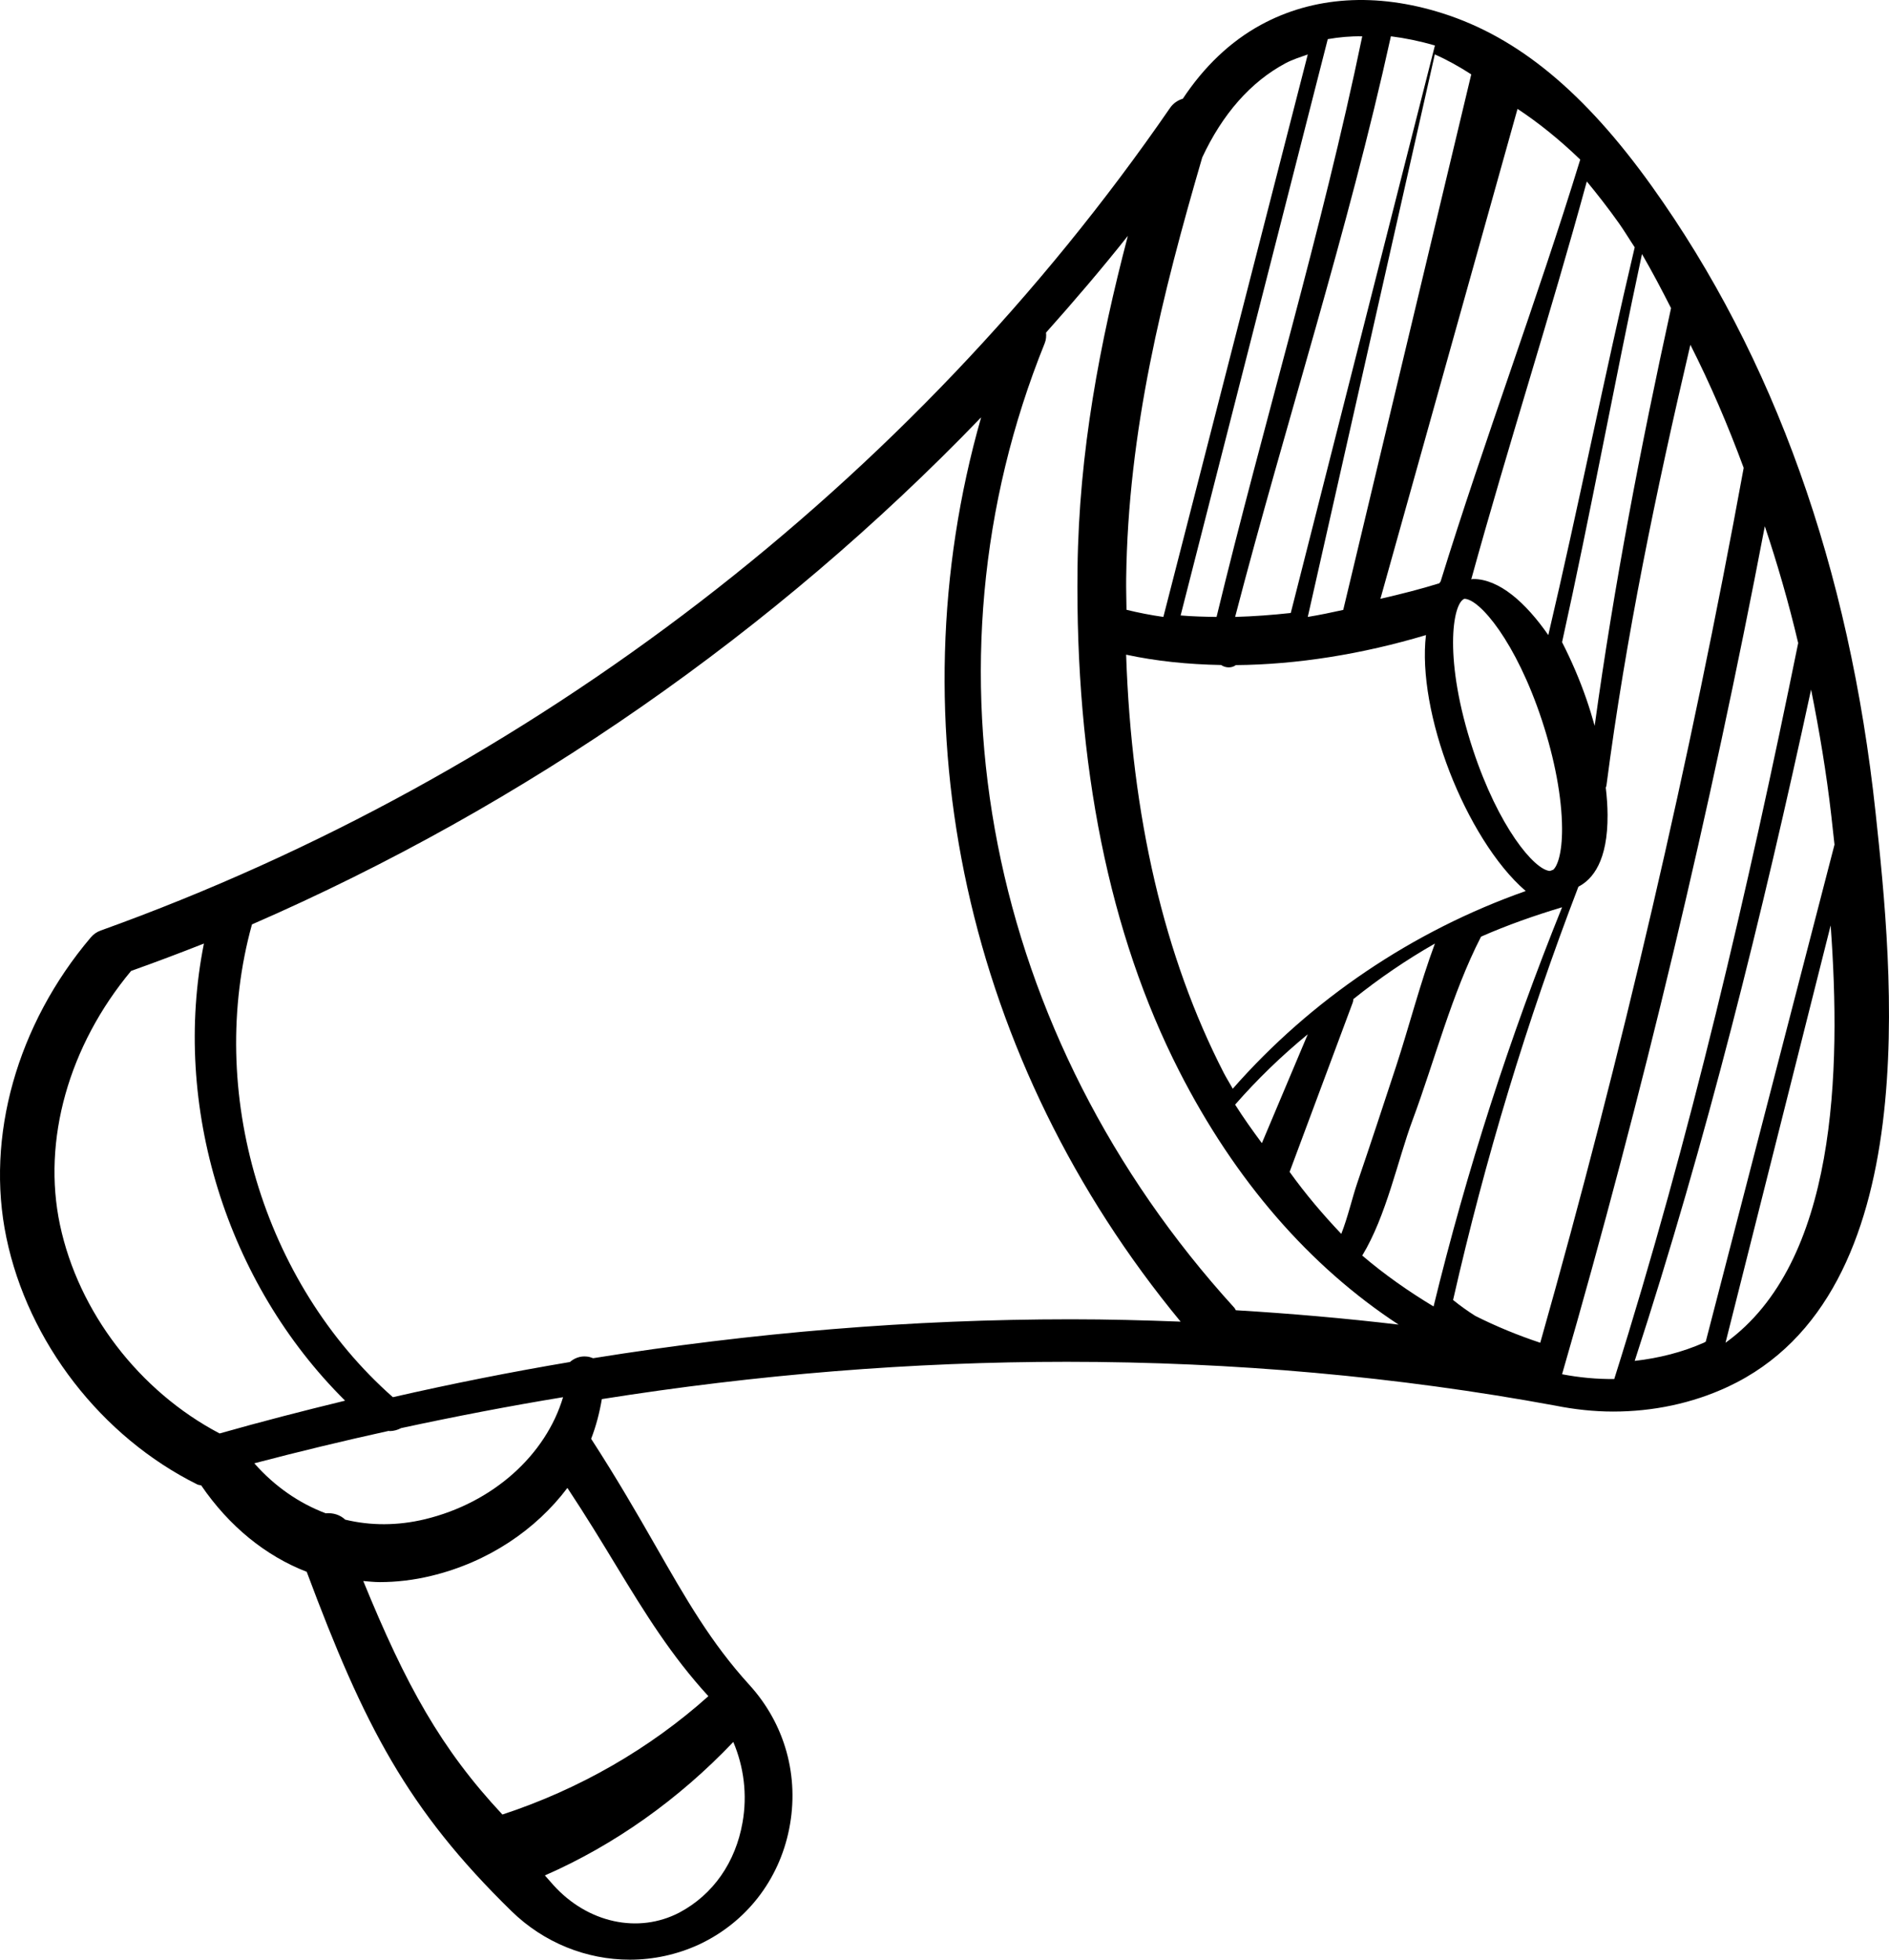 <?xml version="1.0" encoding="utf-8"?>
<svg width="81px" height="84px" viewbox="0 0 81 84" version="1.1" xmlns:xlink="http://www.w3.org/1999/xlink" xmlns="http://www.w3.org/2000/svg">
  <g id="Icon">
    <path d="M73.99 57.556C75.493 51.592 76.995 45.629 78.498 39.667C78.953 45.908 78.769 54.112 73.99 57.556ZM66.981 58.906C70.448 46.916 73.335 34.802 75.675 22.556C76.216 24.174 76.7 25.84 77.106 27.563C74.94 38.201 72.488 48.742 69.219 59.11C68.474 59.119 67.725 59.048 66.981 58.906ZM52.992 56.162C52.967 56.127 52.957 56.088 52.927 56.055C42.314 44.406 39.198 28.564 44.798 14.71C44.858 14.561 44.868 14.406 44.854 14.257C46.06 12.904 47.238 11.528 48.362 10.111C47.162 14.696 46.264 19.354 46.204 24.372C46.102 32.788 47.567 40.032 50.56 45.903C52.956 50.601 56.148 54.273 59.971 56.778C57.668 56.506 55.338 56.303 52.992 56.162ZM25.434 58.218C25.343 58.186 25.251 58.15 25.149 58.146C24.879 58.119 24.63 58.214 24.439 58.381C21.903 58.809 19.372 59.312 16.846 59.889C11.278 54.976 8.823 46.775 10.804 39.624C22.522 34.524 33.211 27.083 42.071 17.889C38.292 31.111 41.426 45.51 50.625 56.651C49.064 56.591 47.498 56.55 45.924 56.55C39.102 56.55 32.252 57.123 25.434 58.218ZM18.215 65.122C17.045 65.402 15.89 65.4 14.802 65.138C14.586 64.931 14.279 64.837 13.966 64.866C12.83 64.436 11.785 63.722 10.904 62.723C12.82 62.22 14.74 61.758 16.665 61.334C16.681 61.334 16.697 61.342 16.713 61.342C16.885 61.342 17.049 61.291 17.204 61.213C19.512 60.716 21.826 60.27 24.144 59.889C23.408 62.357 21.151 64.416 18.215 65.122ZM26.428 67.123C27.678 69.18 28.789 70.973 30.375 72.705C27.857 74.959 24.831 76.698 21.543 77.778C18.915 74.969 17.407 72.243 15.577 67.769C15.812 67.788 16.046 67.815 16.283 67.815C17.01 67.815 17.749 67.728 18.49 67.548C20.934 66.96 22.979 65.57 24.33 63.778C25.134 64.992 25.813 66.109 26.428 67.123ZM31.839 78.124C31.54 79.818 30.59 81.204 29.13 81.981C27.368 82.899 25.198 82.427 23.729 80.802C23.604 80.663 23.486 80.526 23.365 80.388C26.35 79.081 29.103 77.128 31.444 74.667C31.893 75.727 32.053 76.923 31.839 78.124ZM2.571 52.499C1.804 48.88 2.943 44.831 5.621 41.618C6.669 41.244 7.71 40.853 8.744 40.444C7.355 47.395 9.706 54.993 14.798 60.038C12.999 60.475 11.205 60.936 9.417 61.444C5.97 59.633 3.365 56.239 2.571 52.499ZM55.121 2.712C55.424 2.551 55.753 2.448 56.077 2.333C54.013 10.37 51.949 18.408 49.885 26.444C49.348 26.368 48.822 26.265 48.304 26.138C48.301 25.695 48.284 25.262 48.29 24.811C48.368 18.457 49.839 12.617 51.552 6.748C52.419 4.89 53.627 3.51 55.121 2.712ZM58.413 1.557C56.677 9.937 54.178 18.129 52.166 26.444C51.649 26.437 51.135 26.424 50.625 26.381C52.727 18.148 54.83 9.911 56.934 1.678C57.412 1.594 57.904 1.548 58.413 1.557ZM67.76 6.84C65.9 12.903 63.647 18.863 61.774 24.922C61.752 24.946 61.739 24.978 61.715 25.003C60.938 25.244 60.082 25.464 59.192 25.667C61.152 18.666 63.112 11.666 65.071 4.667C65.975 5.263 66.868 5.982 67.76 6.84ZM70.096 10.601C68.79 16.124 67.69 21.697 66.391 27.222C65.413 25.817 64.282 24.818 63.167 24.818C63.138 24.818 63.114 24.831 63.087 24.833C64.661 19.125 66.484 13.49 68.042 7.778C68.499 8.332 68.956 8.916 69.416 9.563C69.654 9.899 69.867 10.258 70.096 10.601ZM60.571 48.01C61.524 45.448 62.245 42.607 63.507 40.148C64.631 39.654 65.797 39.244 66.981 38.889C64.726 44.478 62.893 50.176 61.471 56C60.402 55.356 59.377 54.64 58.413 53.818C59.45 52.11 59.934 49.725 60.571 48.01ZM58.009 42.963C58.027 42.913 58.027 42.87 58.031 42.826C59.138 41.938 60.306 41.141 61.529 40.444C60.889 42.166 60.422 44.005 59.861 45.716C59.312 47.39 58.76 49.063 58.192 50.729C57.984 51.341 57.794 52.179 57.514 52.889C56.739 52.073 55.993 51.2 55.298 50.232C56.201 47.808 57.106 45.386 58.009 42.963ZM56.077 44.333C55.421 45.888 54.764 47.444 54.109 49C53.715 48.468 53.327 47.926 52.962 47.349C53.91 46.264 54.953 45.257 56.077 44.333ZM66.117 30.873C66.667 32.54 66.974 34.186 66.981 35.505C66.987 36.616 66.766 37.147 66.598 37.283C66.553 37.298 66.504 37.319 66.459 37.333C65.787 37.286 64.254 35.443 63.161 32.135C61.894 28.294 62.276 25.868 62.79 25.667C63.448 25.667 65.011 27.52 66.117 30.873ZM71.654 13.208C70.356 19.131 69.207 25.091 68.379 31.111C68.272 30.733 68.158 30.352 68.026 29.971C67.737 29.133 67.378 28.302 66.981 27.527C68.207 22 69.22 16.424 70.408 10.889C70.844 11.642 71.255 12.42 71.654 13.208ZM55.348 26.275C54.558 26.362 53.764 26.42 52.962 26.444C55.127 18.132 57.798 9.939 59.641 1.556C60.256 1.633 60.887 1.763 61.529 1.949C59.468 10.059 57.407 18.166 55.348 26.275ZM63.087 3.188C61.257 10.839 59.428 18.492 57.598 26.143C57.101 26.253 56.596 26.359 56.077 26.444C57.893 18.407 59.708 10.369 61.524 2.333C62.053 2.565 62.572 2.856 63.087 3.188ZM52.361 28.505C52.549 28.634 52.814 28.645 52.993 28.509C55.612 28.487 58.402 28.043 61.145 27.222C60.951 28.846 61.364 31.032 62.159 33.083C62.936 35.085 64.122 37.078 65.423 38.193C60.567 39.904 56.209 42.854 52.861 46.667C52.736 46.438 52.598 46.228 52.477 45.992C49.924 41.028 48.521 35.007 48.288 28.062C49.56 28.337 50.931 28.479 52.361 28.505ZM63.259 56.404C62.931 56.197 62.612 55.969 62.308 55.723C63.681 49.688 65.462 43.789 67.682 38.007C68.297 37.691 68.945 36.897 68.932 34.926C68.93 34.556 68.903 34.166 68.855 33.761C68.863 33.731 68.879 33.709 68.883 33.676C69.71 27.313 71.019 21.023 72.483 14.778C73.337 16.462 74.094 18.227 74.769 20.055C72.456 32.697 69.548 45.191 66.046 57.556C65.084 57.235 64.154 56.855 63.259 56.404ZM78.663 36.204C76.822 43.306 74.983 50.407 73.142 57.509C73.115 57.521 73.094 57.539 73.065 57.552C72.14 57.962 71.132 58.216 70.096 58.333C73.183 48.865 75.562 39.254 77.659 29.556C78.011 31.322 78.317 33.12 78.528 34.984C78.572 35.366 78.617 35.776 78.663 36.204ZM70.829 7.982C67.946 3.955 65.097 1.6 61.861 0.572C59.015 -0.333 56.318 -0.161 54.063 1.067C52.747 1.786 51.627 2.861 50.719 4.232C50.503 4.296 50.307 4.429 50.172 4.625C39.075 20.728 22.791 33.249 4.324 39.884C4.155 39.943 4.007 40.045 3.894 40.18C0.727 43.917 -0.627 48.727 0.273 53.049C1.206 57.532 4.346 61.588 8.466 63.632C8.518 63.657 8.575 63.653 8.626 63.668C9.833 65.434 11.4 66.696 13.152 67.374C15.614 73.966 17.464 77.554 21.934 81.92C23.321 83.274 25.147 84 27.006 84C28.012 84 29.027 83.786 29.985 83.344C31.993 82.399 33.398 80.598 33.838 78.402C34.289 76.157 33.665 73.902 32.13 72.218C30.488 70.415 29.432 68.57 28.096 66.236C27.324 64.888 26.445 63.365 25.348 61.673C25.561 61.124 25.707 60.554 25.807 59.971C32.441 58.919 39.104 58.372 45.739 58.372C52.895 58.372 59.941 59.005 66.685 60.249C67.508 60.413 68.341 60.505 69.172 60.505C70.876 60.505 72.563 60.156 74.095 59.441C82.632 55.452 81.141 41.536 80.426 34.848C79.304 24.349 76.075 15.311 70.829 7.982L70.829 7.982Z" id="Fill-121" fill="#000000" fill-rule="evenodd" stroke="none" />
  </g>
</svg>